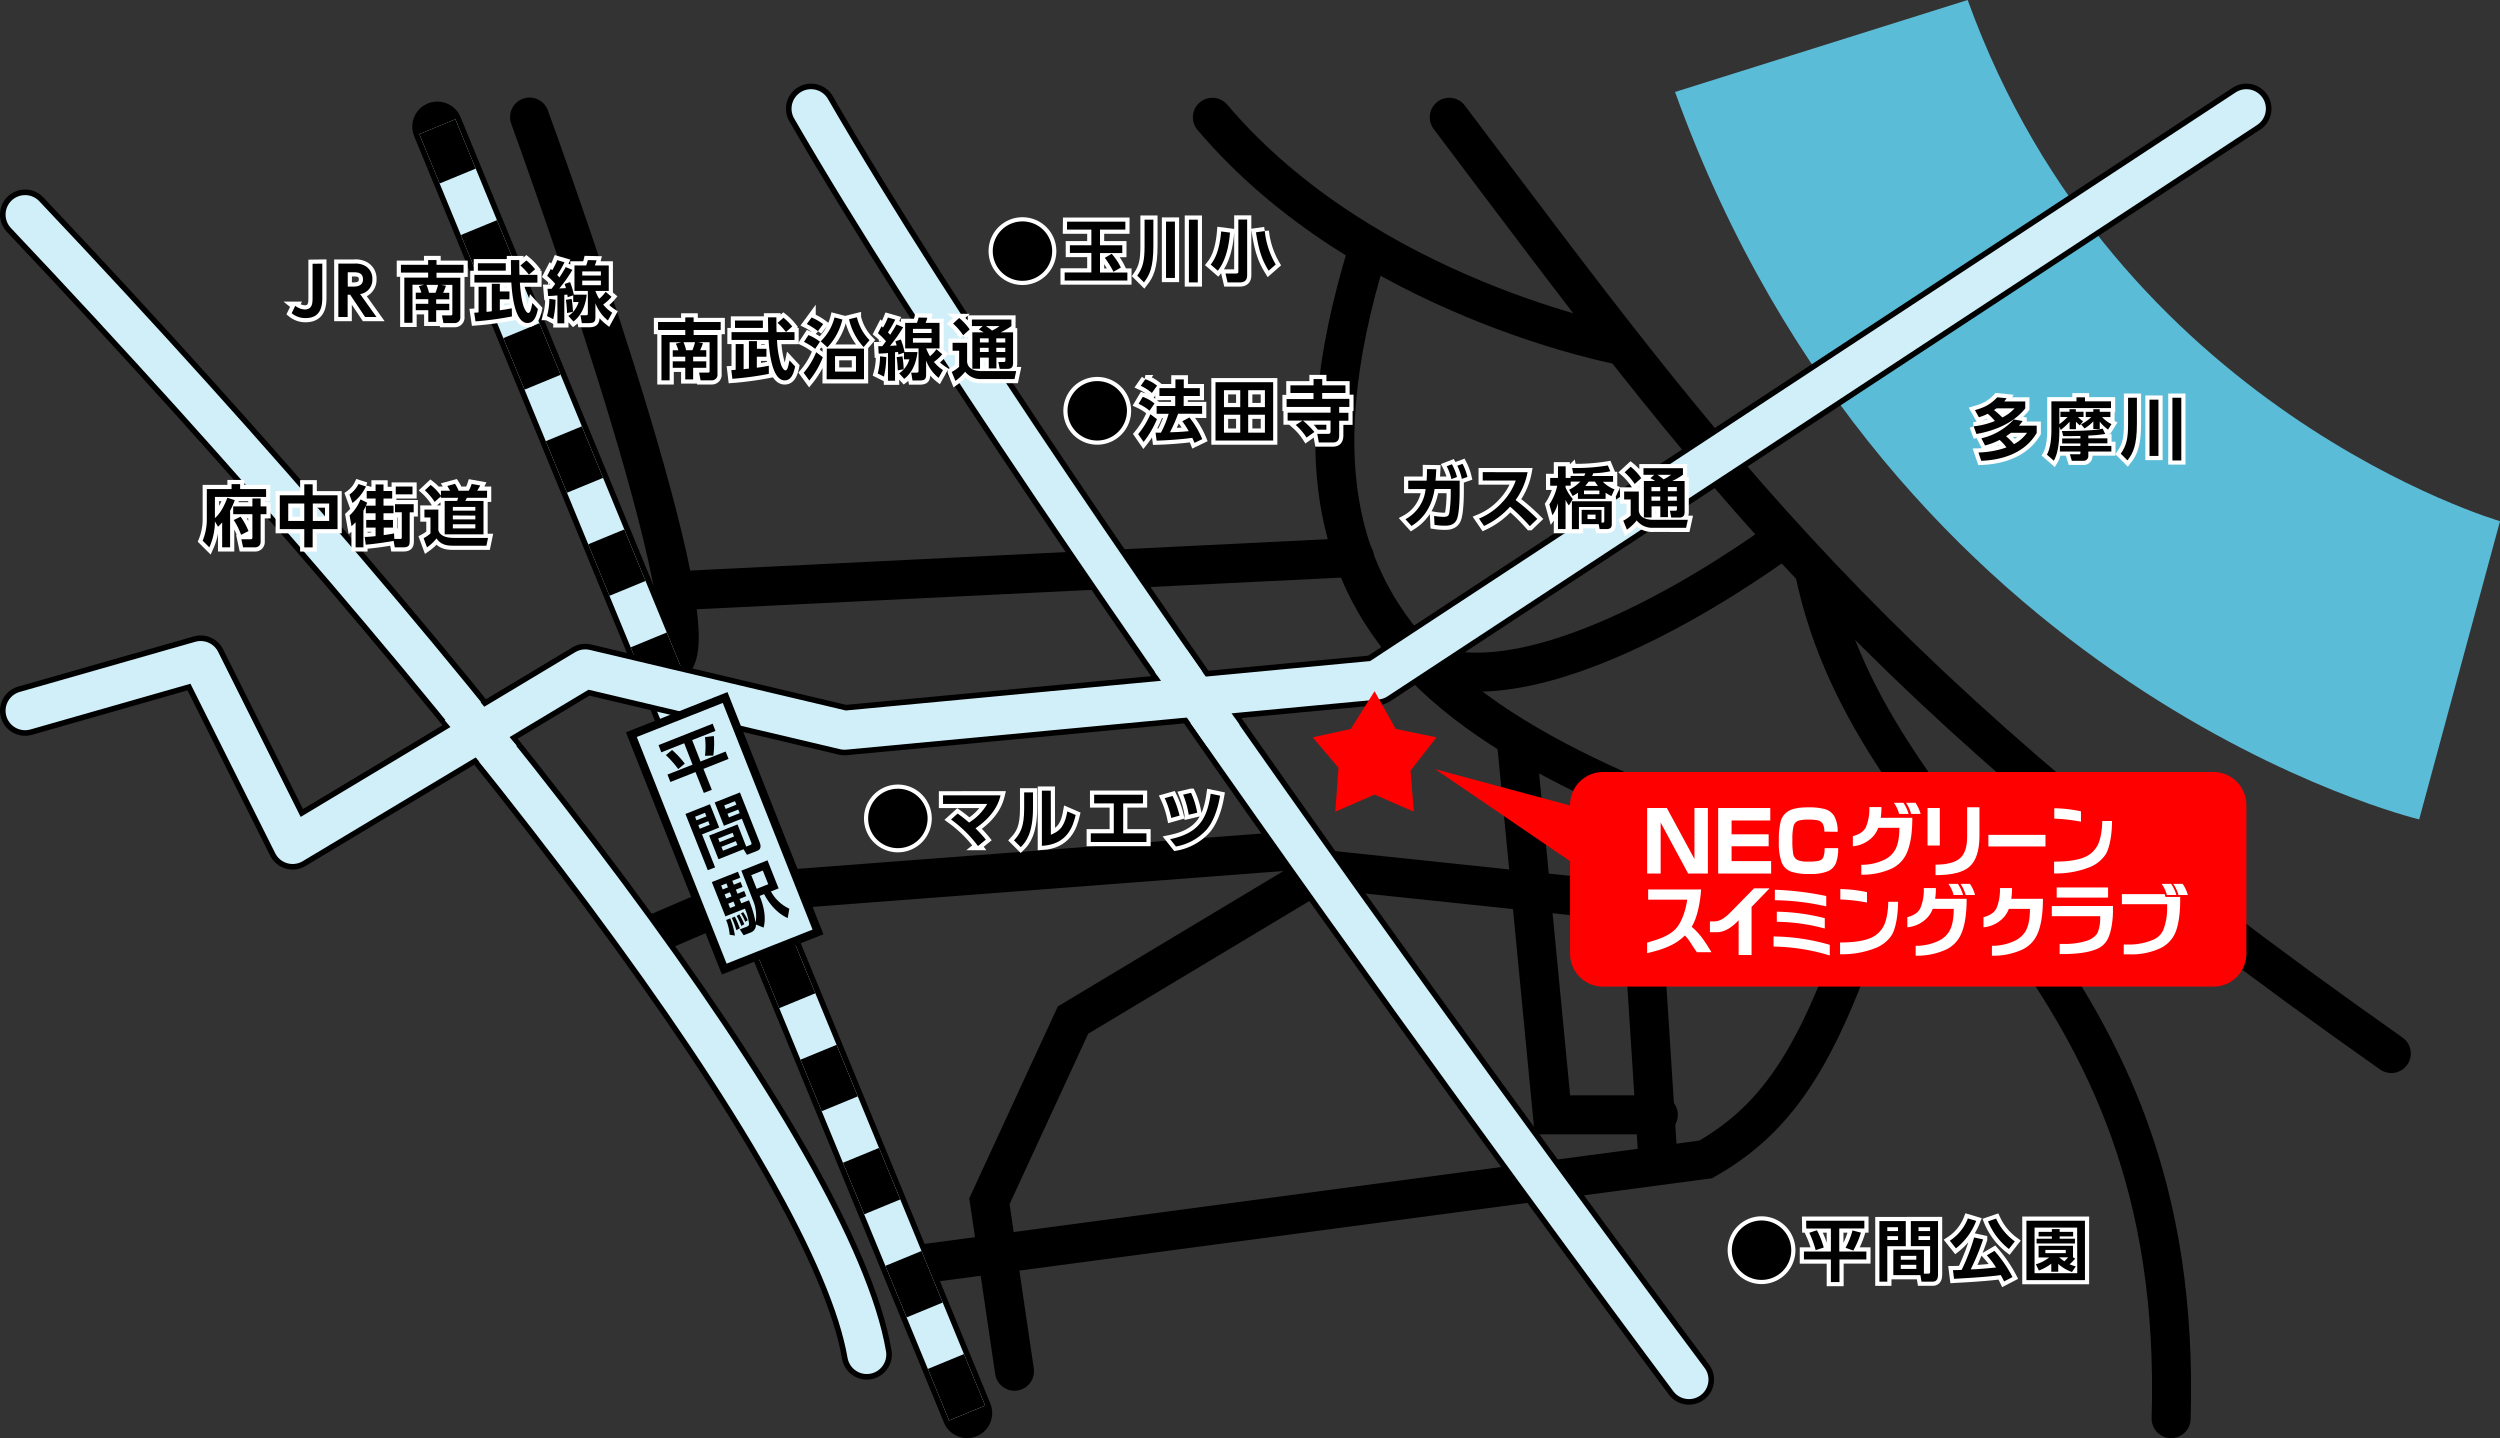<svg xmlns="http://www.w3.org/2000/svg" viewBox="0 0 897 516"><rect x="0" y="0" width="897" height="516" fill="#333333" stroke="none"/><defs><style>.cls-1,.cls-10,.cls-2,.cls-3,.cls-4,.cls-6,.cls-7,.cls-8{fill:none;}.cls-1,.cls-2,.cls-4,.cls-7,.cls-9{stroke:#000;}.cls-1,.cls-2,.cls-6,.cls-7,.cls-8{stroke-linecap:round;}.cls-1,.cls-2,.cls-3,.cls-4,.cls-6,.cls-9{stroke-miterlimit:10;}.cls-1,.cls-3,.cls-4,.cls-6,.cls-8{stroke-width:14px;}.cls-2,.cls-7{stroke-width:18px;}.cls-3,.cls-6,.cls-8{stroke:#d1eff8;}.cls-4{stroke-dasharray:20 20;}.cls-5{fill:#5bbcd8;}.cls-7,.cls-8{stroke-linejoin:round;}.cls-9{fill:#d1eff8;}.cls-10,.cls-9{stroke-width:3px;}.cls-10{stroke:#fff;}.cls-11{fill:red;}.cls-12,.cls-13{fill:#fff;}.cls-12{fill-rule:evenodd;}</style></defs><title>shop_map_tamagawa</title><g id="レイヤー_2" data-name="レイヤー 2"><g id="tamagawa"><path class="cls-1" d="M858,378C669,245,615,168,520,42.08"/><path class="cls-1" d="M582,124s-92-17-147-81.92"/><path class="cls-1" d="M723,335C557,278,440,253,491,89"/><path class="cls-1" d="M779,509c5-167-106-199-128-304"/><path class="cls-1" d="M242,237c13-17-52-195-52-195"/><line class="cls-1" x1="486" y1="200" x2="242" y2="212"/><path class="cls-1" d="M673,318c-18,54-31,81-61,98L327,454"/><path class="cls-1" d="M640,193s-86,65-131,44"/><polyline class="cls-1" points="595 400 557 400 544 265"/><polyline class="cls-1" points="595 418 589 324 475 312 385 366 355 431 364 492"/><polyline class="cls-1" points="467 305 270 320 235 335"/><line class="cls-2" x1="347" y1="507" x2="156.92" y2="45.45"/><line class="cls-3" x1="347" y1="507" x2="156.92" y2="45.45"/><line class="cls-4" x1="347" y1="507" x2="156.92" y2="45.45"/><path class="cls-5" d="M897,187,868,294S679,249,601,33L706,0C759,147,897,187,897,187Z"/><path class="cls-2" d="M311,486C299,416,174.08,251.55,9,77"/><path class="cls-6" d="M311,486C299,416,174.08,251.55,9,77"/><path class="cls-2" d="M606,495S380,193,291,39"/><path class="cls-6" d="M606,495S380,193,291,39"/><path class="cls-7" d="M806,39,494,244,303,262l-93-22L105,303,72,237,9,255"/><path class="cls-8" d="M806,39,494,244,303,262l-93-22L105,303,72,237,9,255"/><line class="cls-3" x1="180" y1="272" x2="165" y2="254"/><line class="cls-3" x1="439" y1="264" x2="420" y2="237"/><rect class="cls-9" x="241.91" y="253.77" width="36.18" height="90.47" transform="translate(-91.83 116.75) rotate(-21.61)"/><path d="M236.29,267.35l19.41-7.69,1,2.59-8.35,3.3,3,7.68,9-3.58,1.05,2.65-9,3.58,3,7.5-2.86,1.13-3-7.5-9,3.57-1.05-2.66,9-3.56-3-7.68-8.21,3.26Zm4.84,1.74A31.32,31.32,0,0,1,245.7,274l-2.36,1.94a35.11,35.11,0,0,0-4.42-5Zm15-5a33.35,33.35,0,0,1-.18,7l-3,.09a28.48,28.48,0,0,0,0-6.7Z"/><path d="M245.94,292.05l8.79-3.49,3.32,8.37-6.16,2.44,4.69,11.85-2.63,1Zm3.45,1,.5,1.27,3.57-1.41-.5-1.28Zm1.17,3,.51,1.3,3.57-1.42-.51-1.29Zm17.18,7.71,1.51-.6c.54-.21.43-.56.3-.87l-3.38-8.54-6.43,2.54-3.31-8.37,9.06-3.59,7.12,18c.32.8.66,2.32-.81,2.9L268,306.71l-1.21-2-9,3.58-3.36-8.48,10.2-4Zm-10.06-2.91.52,1.32,5.18-2.05-.53-1.32Zm1.17,3,.55,1.38,5.18-2.05-.55-1.38Zm1-14.86.5,1.27,3.86-1.53-.5-1.27Zm1.17,3,.52,1.29,3.86-1.53-.52-1.29Z"/><path d="M271.23,331.72a2.87,2.87,0,0,1-1.84,2.85l-2.57,1-1.37-2.09,2.5-1c.49-.2.74-.3.81-1a19.88,19.88,0,0,0-1.49-5.45l-7,2.76-4.87-12.3,9.37-3.71.84,2.12-2.86,1.13.56,1.41,2.41-1,.72,1.81-2.41.95.58,1.48,2.41-1,.73,1.85-2.41,1,.63,1.58,2.77-1.09a41.08,41.08,0,0,1,2.39,8,14.8,14.8,0,0,0-1.11-8.34L266,312.39l9.37-3.71,4,10.08-2.75,1.09a14.31,14.31,0,0,0,6.59,6.19l-.58,3.36c-3.19-1.4-6.22-4.35-8.46-8.58l-1.61.64.21.53c1.29,3.26,2.18,7.38,1.2,10.84Zm-12.48-14,.56,1.41,1.88-.75-.56-1.4ZM260,320.9l.58,1.48,1.88-.75-.59-1.47Zm2,8.63a26.82,26.82,0,0,1,1.68,6.15l-1.87-.29a18.13,18.13,0,0,0-1.27-5.3Zm-.69-5.3.63,1.58,1.88-.74-.63-1.58Zm2.36,4.64c.69,1.41,1.21,2.67,1.79,4.2l-1.25.68c-.41-1.42-1-3-1.12-3.2a10.16,10.16,0,0,0-.55-1.2Zm1.59-.81a26,26,0,0,1,1.79,3.55l-1.06.63a20.35,20.35,0,0,0-1.69-3.59Zm1.39-.78a16.83,16.83,0,0,1,1.64,2.89l-.89.56a15.54,15.54,0,0,0-1.56-3Zm2.9-13.28,1.95,4.91,4.15-1.65-1.95-4.91Z"/><path class="cls-10" d="M79.71,187.45A18.65,18.65,0,0,1,78.22,189l-1.11-1.92a22.55,22.55,0,0,1-2,9.31L72.72,194a20.38,20.38,0,0,0,1.49-8V175.47h8.88V173.7h3.07v1.77h9.32v2.84H77.11v7.6c1.25-1.12,2.84-3,4.47-7.32l2.66.87a26.66,26.66,0,0,1-1.68,3.77v13.15H79.71Zm13.8-8.59v2.83H95.6v2.81H93.51v9.89a1.91,1.91,0,0,1-1.92,2H87.22l-.63-2.91h3.34c.41,0,.63-.09.63-.69V184.5H83.67v-2.81h6.89v-2.83Zm-7.18,6.53a24.51,24.51,0,0,1,2.83,5.16l-2.66,1.34a24.73,24.73,0,0,0-2.64-5.3Z"/><path class="cls-10" d="M109.18,177.71v-3.94h3v3.94h8.93v12.14h-8.93v6.55h-3v-6.55h-8.79V177.71Zm0,2.95h-5.76v6.26h5.76Zm8.93,0h-5.88v6.26h5.88Z"/><path class="cls-10" d="M125.38,177.44a9.85,9.85,0,0,0,3.24-3.77l2.69.87a15.83,15.83,0,0,1-4.83,5.93Zm6.38,2.93a31.45,31.45,0,0,1-1.37,2.9v13.11h-2.8v-9a18.7,18.7,0,0,1-1.47,1.42l-.69-3.86a15.33,15.33,0,0,0,3.91-5.76ZM137.67,192c2.56-.36,3.21-.5,3.72-.62l.09,2h2c.63,0,.68-.17.68-.77v-8.8h-2.43V180.9h6.7v2.93H147V194c0,1.2-.05,2.38-2.16,2.38h-3.2l-.4-2.3c-1.59.28-5.88,1-10,1.36l-.39-2.78c1,0,2.23-.12,3.91-.29V189.3h-3.36v-2.74h3.36v-2.4h-3.5v-2.73h3.5v-2.55h-3.19v-2.71h3.19v-2.35h2.84v2.35h3.12v2.71h-3.12v2.55h3.6v2.73h-3.6v2.4H141v2.74h-3.33ZM148,174.58v2.79H142v-2.79Z"/><path class="cls-10" d="M152.28,182.84h5v7.39c.75,2.77,4.59,2.77,5.83,2.77h12l-.58,2.8H163c-2,0-4.68,0-6.36-2.64a16.61,16.61,0,0,1-3.43,3.24L152,193.11a12.44,12.44,0,0,0,2.45-1.7v-5.74h-2.16Zm5.93-4.75-2.26,2a20.74,20.74,0,0,0-3.5-4.16l2.06-1.94a17.72,17.72,0,0,1,3.7,3.89v-1.8h3.29c-.34-.58-.82-1.44-1-1.73l2.76-.75a14.43,14.43,0,0,1,1.3,2.48h3.62a13.73,13.73,0,0,0,1.06-2.45l3.07.55c-.31.63-.84,1.49-1.1,1.9h3.55v2.52H167.5a10.62,10.62,0,0,1-.55,1.13h6.53v12H159.55v-12H164a6.08,6.08,0,0,0,.36-1.13h-6.19Zm4.27,3.79v1.35h8.07v-1.35Zm0,3.07v1.42h8.07V185Zm0,3.15v1.49h8.07V188.1Z"/><path d="M79.71,187.45A18.65,18.65,0,0,1,78.22,189l-1.11-1.92a22.55,22.55,0,0,1-2,9.31L72.72,194a20.38,20.38,0,0,0,1.49-8V175.47h8.88V173.7h3.07v1.77h9.32v2.84H77.11v7.6c1.25-1.12,2.84-3,4.47-7.32l2.66.87a26.66,26.66,0,0,1-1.68,3.77v13.15H79.71Zm13.8-8.59v2.83H95.6v2.81H93.51v9.89a1.91,1.91,0,0,1-1.92,2H87.22l-.63-2.91h3.34c.41,0,.63-.09.63-.69V184.5H83.67v-2.81h6.89v-2.83Zm-7.18,6.53a24.51,24.51,0,0,1,2.83,5.16l-2.66,1.34a24.73,24.73,0,0,0-2.64-5.3Z"/><path d="M109.18,177.71v-3.94h3v3.94h8.93v12.14h-8.93v6.55h-3v-6.55h-8.79V177.71Zm0,2.95h-5.76v6.26h5.76Zm8.93,0h-5.88v6.26h5.88Z"/><path d="M125.38,177.44a9.85,9.85,0,0,0,3.24-3.77l2.69.87a15.83,15.83,0,0,1-4.83,5.93Zm6.38,2.93a31.45,31.45,0,0,1-1.37,2.9v13.11h-2.8v-9a18.7,18.7,0,0,1-1.47,1.42l-.69-3.86a15.33,15.33,0,0,0,3.91-5.76ZM137.67,192c2.56-.36,3.21-.5,3.72-.62l.09,2h2c.63,0,.68-.17.68-.77v-8.8h-2.43V180.9h6.7v2.93H147V194c0,1.2-.05,2.38-2.16,2.38h-3.2l-.4-2.3c-1.59.28-5.88,1-10,1.36l-.39-2.78c1,0,2.23-.12,3.91-.29V189.3h-3.36v-2.74h3.36v-2.4h-3.5v-2.73h3.5v-2.55h-3.19v-2.71h3.19v-2.35h2.84v2.35h3.12v2.71h-3.12v2.55h3.6v2.73h-3.6v2.4H141v2.74h-3.33ZM148,174.58v2.79H142v-2.79Z"/><path d="M152.28,182.84h5v7.39c.75,2.77,4.59,2.77,5.83,2.77h12l-.58,2.8H163c-2,0-4.68,0-6.36-2.64a16.61,16.61,0,0,1-3.43,3.24L152,193.11a12.44,12.44,0,0,0,2.45-1.7v-5.74h-2.16Zm5.93-4.75-2.26,2a20.74,20.74,0,0,0-3.5-4.16l2.06-1.94a17.72,17.72,0,0,1,3.7,3.89v-1.8h3.29c-.34-.58-.82-1.44-1-1.73l2.76-.75a14.43,14.43,0,0,1,1.3,2.48h3.62a13.73,13.73,0,0,0,1.06-2.45l3.07.55c-.31.63-.84,1.49-1.1,1.9h3.55v2.52H167.5a10.62,10.62,0,0,1-.55,1.13h6.53v12H159.55v-12H164a6.08,6.08,0,0,0,.36-1.13h-6.19Zm4.27,3.79v1.35h8.07v-1.35Zm0,3.07v1.42h8.07V185Zm0,3.15v1.49h8.07V188.1Z"/><path class="cls-10" d="M115.64,94.59v11.86c0,2.47,0,7.68-6,7.68a7.71,7.71,0,0,1-5-1.75l1.3-2.66a5.92,5.92,0,0,0,3.36,1.32c2.85,0,2.85-2.4,2.85-4.4v-12Z"/><path class="cls-10" d="M127,94.59a7.12,7.12,0,0,1,3.77.68,5.2,5.2,0,0,1,2.83,4.94,5.15,5.15,0,0,1-4.39,5.31l5.88,8.23H131l-5.36-8h-.91v8h-3.33V94.59Zm-2.23,3.1v5.14h1.9c.91,0,3.57,0,3.57-2.59s-2.28-2.55-3.55-2.55Z"/><path class="cls-10" d="M160,102.51a14.65,14.65,0,0,1-1,2.55h2.2v2.33h-4.7V109h4.7v2.31h-4.7v4.17h-2.83v-4.17h-4.49V109h4.49v-1.65h-4.49v-2.33h2a13.27,13.27,0,0,0-.89-2.35l1.92-.51H148v13.66h-2.93V99.61h8.55v-1.8h-9.77V95h9.77V93.3h3V95h9.7v2.86h-9.7v1.8h8.55v14a2,2,0,0,1-2,2.26h-4.06l-.53-2.76h3.12c.55,0,.6-.24.6-.53V102.2H158.1Zm-3.75,2.55a24.79,24.79,0,0,0,.94-2.86H153a14.77,14.77,0,0,1,.93,2.86Z"/><path class="cls-10" d="M170.15,112.21c1.2-.07,1.34-.09,1.56-.12v-9.21h2.85v9c.41,0,1.59-.17,1.9-.19v-9.87h2.88v2.77h3.45v2.8h-3.45v3.94c2.33-.31,3.45-.55,4.29-.72l.05,2.93a115.88,115.88,0,0,1-13.08,1.77ZM193,110.89c-.64,3.19-1.7,5-3.74,5-4.92,0-5.64-12-5.79-14.52H170.22V98.63h13.15c0-1.68-.07-3.65-.05-5.31h3c0,1.63,0,3.7.07,5.31h6.43v2.78h-6.29c.15,2.5.6,6.7,1.47,8.88.05.1.79,2,1.54,2s1-1.22,1.48-3.58ZM171.47,94.45h10v2.66h-10Zm17.4-1A20.44,20.44,0,0,1,192,96.61l-2.23,1.92a22.89,22.89,0,0,0-3.05-3.26Z"/><path class="cls-10" d="M199.33,107.53a32.94,32.94,0,0,1-.84,7l-2.23-1.15a22.25,22.25,0,0,0,.84-6.15Zm-2.88-3.91,1.46,0c.32-.43.89-1.17,1.3-1.77A22,22,0,0,0,196.33,99l1.3-2.52.52.48a24.32,24.32,0,0,0,1.78-3.62l2.62.77a38.33,38.33,0,0,1-2.62,4.56c.38.41.58.62.79.88,1.35-2.06,1.83-2.92,2.26-3.72l2.4,1a50.39,50.39,0,0,1-4.71,6.67l2.38-.12c-.14-.53-.24-.84-.46-1.49l1.95-.67a24.88,24.88,0,0,1,1.34,4.51h4.63c-.38,3.27-1.48,7.11-4.75,9.63l-1.82-2a9.12,9.12,0,0,0,3.67-5h-1.94v-2.4l-2,.67c0-.36-.07-.55-.14-.94-.14,0-.89.1-1.06.12v10.2H200V106c-1.77.16-2.44.19-3.33.21Zm8.66,3.65a31.84,31.84,0,0,1,.46,4.61l-2.11.43a41.86,41.86,0,0,0-.41-4.75Zm14.31-.77a15.52,15.52,0,0,1-3,2.76,13,13,0,0,0,3.24,2.93L218.12,115a14.51,14.51,0,0,1-4.49-6.22v4.73c0,1.85-.26,2.42-2.44,2.42h-2.43l-.48-2.81h1.83c.79,0,.81-.21.81-.88v-7.85h-4.8V95.24h4.2a15.93,15.93,0,0,0,.6-1.92l3.12.07a14.07,14.07,0,0,1-.62,1.85h5v9.15h-4.81a19.81,19.81,0,0,0,1.37,2.83,12.26,12.26,0,0,0,2.33-2.52Zm-10.51-9.12v1.49h6.69V97.38Zm0,3.31v1.63h6.69v-1.63Z"/><path d="M115.64,94.59v11.86c0,2.47,0,7.68-6,7.68a7.71,7.71,0,0,1-5-1.75l1.3-2.66a5.92,5.92,0,0,0,3.36,1.32c2.85,0,2.85-2.4,2.85-4.4v-12Z"/><path d="M127,94.59a7.12,7.12,0,0,1,3.77.68,5.2,5.2,0,0,1,2.83,4.94,5.15,5.15,0,0,1-4.39,5.31l5.88,8.23H131l-5.36-8h-.91v8h-3.33V94.59Zm-2.23,3.1v5.14h1.9c.91,0,3.57,0,3.57-2.59s-2.28-2.55-3.55-2.55Z"/><path d="M160,102.51a14.65,14.65,0,0,1-1,2.55h2.2v2.33h-4.7V109h4.7v2.31h-4.7v4.17h-2.83v-4.17h-4.49V109h4.49v-1.65h-4.49v-2.33h2a13.27,13.27,0,0,0-.89-2.35l1.92-.51H148v13.66h-2.93V99.61h8.55v-1.8h-9.77V95h9.77V93.3h3V95h9.7v2.86h-9.7v1.8h8.55v14a2,2,0,0,1-2,2.26h-4.06l-.53-2.76h3.12c.55,0,.6-.24.6-.53V102.2H158.1Zm-3.75,2.55a24.79,24.79,0,0,0,.94-2.86H153a14.77,14.77,0,0,1,.93,2.86Z"/><path d="M170.15,112.21c1.2-.07,1.34-.09,1.56-.12v-9.21h2.85v9c.41,0,1.59-.17,1.9-.19v-9.87h2.88v2.77h3.45v2.8h-3.45v3.94c2.33-.31,3.45-.55,4.29-.72l.05,2.93a115.88,115.88,0,0,1-13.08,1.77ZM193,110.89c-.64,3.19-1.7,5-3.74,5-4.92,0-5.64-12-5.79-14.52H170.22V98.63h13.15c0-1.68-.07-3.65-.05-5.31h3c0,1.63,0,3.7.07,5.31h6.43v2.78h-6.29c.15,2.5.6,6.7,1.47,8.88.05.1.79,2,1.54,2s1-1.22,1.48-3.58ZM171.47,94.45h10v2.66h-10Zm17.4-1A20.44,20.44,0,0,1,192,96.61l-2.23,1.92a22.89,22.89,0,0,0-3.05-3.26Z"/><path d="M199.33,107.53a32.94,32.94,0,0,1-.84,7l-2.23-1.15a22.25,22.25,0,0,0,.84-6.15Zm-2.88-3.91,1.46,0c.32-.43.89-1.17,1.3-1.77A22,22,0,0,0,196.33,99l1.3-2.52.52.48a24.32,24.32,0,0,0,1.78-3.62l2.62.77a38.33,38.33,0,0,1-2.62,4.56c.38.41.58.62.79.88,1.35-2.06,1.83-2.92,2.26-3.72l2.4,1a50.39,50.39,0,0,1-4.71,6.67l2.38-.12c-.14-.53-.24-.84-.46-1.49l1.95-.67a24.88,24.88,0,0,1,1.34,4.51h4.63c-.38,3.27-1.48,7.11-4.75,9.63l-1.82-2a9.12,9.12,0,0,0,3.67-5h-1.94v-2.4l-2,.67c0-.36-.07-.55-.14-.94-.14,0-.89.1-1.06.12v10.2H200V106c-1.77.16-2.44.19-3.33.21Zm8.66,3.65a31.84,31.84,0,0,1,.46,4.61l-2.11.43a41.86,41.86,0,0,0-.41-4.75Zm14.31-.77a15.52,15.52,0,0,1-3,2.76,13,13,0,0,0,3.24,2.93L218.12,115a14.51,14.51,0,0,1-4.49-6.22v4.73c0,1.85-.26,2.42-2.44,2.42h-2.43l-.48-2.81h1.83c.79,0,.81-.21.81-.88v-7.85h-4.8V95.24h4.2a15.93,15.93,0,0,0,.6-1.92l3.12.07a14.07,14.07,0,0,1-.62,1.85h5v9.15h-4.81a19.81,19.81,0,0,0,1.37,2.83,12.26,12.26,0,0,0,2.33-2.52Zm-10.51-9.12v1.49h6.69V97.38Zm0,3.31v1.63h6.69v-1.63Z"/><path class="cls-10" d="M332.82,293.63A10.66,10.66,0,1,1,322.16,283,10.66,10.66,0,0,1,332.82,293.63Z"/><path class="cls-10" d="M343.59,291.9a49,49,0,0,1,4.11,3.24,19.45,19.45,0,0,0,6.53-6.7H338.36v-3.07H359c-.57,2.33-2,7-9,11.83a47.81,47.81,0,0,1,3.72,4.06l-2.81,2.3a45.16,45.16,0,0,0-9.67-9.52Z"/><path class="cls-10" d="M370.64,289.88c0,8.93-2.45,12.17-4.39,14.07l-2.43-2.43c2.24-2.4,3.65-4.82,3.65-11.37v-5.84h3.17Zm6.41,9.63c2.4-1.06,4.82-2.11,5.9-8.38l3,1.3c-1,4.32-3.15,10.58-12.12,11.06v-19.8h3.19Z"/><path class="cls-10" d="M403,299h8.35v3.12H391.38V299h8.25V288.27h-7.05v-3.12H410.1v3.12H403Z"/><path class="cls-10" d="M420.25,293.48a33.58,33.58,0,0,0-2.35-7.1l2.81-.79a34.27,34.27,0,0,1,2.52,7.05Zm-.41,7.61c10.2-2.09,13.3-7.25,14.55-16.3l3.38.7c-.34,1.94-1.42,8.07-4.78,12.1a19.32,19.32,0,0,1-11.06,6.14Zm6.67-8.76a32.2,32.2,0,0,0-2-7.2l2.83-.67a27.91,27.91,0,0,1,2.21,7.15Z"/><path d="M332.82,293.63A10.66,10.66,0,1,1,322.16,283,10.66,10.66,0,0,1,332.82,293.63Z"/><path d="M343.59,291.9a49,49,0,0,1,4.11,3.24,19.45,19.45,0,0,0,6.53-6.7H338.36v-3.07H359c-.57,2.33-2,7-9,11.83a47.81,47.81,0,0,1,3.72,4.06l-2.81,2.3a45.16,45.16,0,0,0-9.67-9.52Z"/><path d="M370.64,289.88c0,8.93-2.45,12.17-4.39,14.07l-2.43-2.43c2.24-2.4,3.65-4.82,3.65-11.37v-5.84h3.17Zm6.41,9.63c2.4-1.06,4.82-2.11,5.9-8.38l3,1.3c-1,4.32-3.15,10.58-12.12,11.06v-19.8h3.19Z"/><path d="M403,299h8.35v3.12H391.38V299h8.25V288.27h-7.05v-3.12H410.1v3.12H403Z"/><path d="M420.25,293.48a33.58,33.58,0,0,0-2.35-7.1l2.81-.79a34.27,34.27,0,0,1,2.52,7.05Zm-.41,7.61c10.2-2.09,13.3-7.25,14.55-16.3l3.38.7c-.34,1.94-1.42,8.07-4.78,12.1a19.32,19.32,0,0,1-11.06,6.14Zm6.67-8.76a32.2,32.2,0,0,0-2-7.2l2.83-.67a27.91,27.91,0,0,1,2.21,7.15Z"/><path class="cls-10" d="M642.7,448.57A10.66,10.66,0,1,1,632,437.91,10.66,10.66,0,0,1,642.7,448.57Z"/><path class="cls-10" d="M648.05,438h20.88v2.78h-9v8.26h9.72v2.85H660V460h-3.08V451.9h-9.67v-2.85h9.67v-8.26h-8.83Zm3.87,3.41a30.79,30.79,0,0,1,2.44,6.21l-2.9.94a35.94,35.94,0,0,0-2.28-6.24Zm15.79.86a33.08,33.08,0,0,1-2.74,6.43l-2.78-1a28,28,0,0,0,2.49-6.21Z"/><path class="cls-10" d="M674.33,438.13h9.46v9h-6.63v12.74h-2.83Zm2.83,2.2v1.37H681v-1.37Zm0,3.2v1.39H681v-1.39ZM690.29,457h1.63c.58,0,.6-.36.6-.7v-9.19h-6.91v-9h9.75v19.34c0,.87-.24,2.4-1.83,2.4h-4.1l-.39-2.33h-9.72v-9.12h11ZM682,450.61V452h5.57v-1.41Zm0,3.19v1.49h5.57V453.8Zm6.36-13.47v1.37h4.15v-1.37Zm0,3.2v1.39h4.15v-1.39Z"/><path class="cls-10" d="M709.06,438.05a23,23,0,0,1-7.27,9.87l-2.19-2.76a16.64,16.64,0,0,0,6.48-8Zm10,21.73c-.33-.7-.62-1.28-1.18-2.28-5.59.79-15.26,1.24-16.77,1.34l-.39-3.1c.36,0,2.64-.07,3.12-.09A72.7,72.7,0,0,0,708.32,444l3.21.7a82.69,82.69,0,0,1-4.44,10.75c.75,0,2.28-.07,3.1-.14,1.73-.12,4.75-.41,6-.53a31,31,0,0,0-3.32-4.37l2.74-1.61a47.37,47.37,0,0,1,6.48,9.41Zm1.73-11.64a24.26,24.26,0,0,1-7.49-9.92l2.9-1a20.48,20.48,0,0,0,6.72,8.19Z"/><path class="cls-10" d="M748.08,459.3h-21V438h21Zm-2.8-18.84H730v16.36h15.32Zm-.72,11.16a16.79,16.79,0,0,1-2,2,17.52,17.52,0,0,0,2.21.77l-1.35,2a14,14,0,0,1-4.92-2.91v2.81H736v-2.88a16.33,16.33,0,0,1-4.44,2.45l-1.08-2.23a14.15,14.15,0,0,0,4.76-2.45h-3.8V447h12.36v4.11Zm-.72-8H739v.84h5.49v1.7H730.73v-1.7h5.47v-.84h-4.75V442h4.75v-1H739v1h4.85Zm-2.64,4.85h-7.32v1.15h7.32Zm-2.36,2.66a16.45,16.45,0,0,0,1.85,1.42c.6-.56.84-.82,1.39-1.42Z"/><path d="M642.7,448.57A10.66,10.66,0,1,1,632,437.91,10.66,10.66,0,0,1,642.7,448.57Z"/><path d="M648.05,438h20.88v2.78h-9v8.26h9.72v2.85H660V460h-3.08V451.9h-9.67v-2.85h9.67v-8.26h-8.83Zm3.87,3.41a30.79,30.79,0,0,1,2.44,6.21l-2.9.94a35.94,35.94,0,0,0-2.28-6.24Zm15.79.86a33.08,33.08,0,0,1-2.74,6.43l-2.78-1a28,28,0,0,0,2.49-6.21Z"/><path d="M674.33,438.13h9.46v9h-6.63v12.74h-2.83Zm2.83,2.2v1.37H681v-1.37Zm0,3.2v1.39H681v-1.39ZM690.29,457h1.63c.58,0,.6-.36.6-.7v-9.19h-6.91v-9h9.75v19.34c0,.87-.24,2.4-1.83,2.4h-4.1l-.39-2.33h-9.72v-9.12h11ZM682,450.61V452h5.57v-1.41Zm0,3.19v1.49h5.57V453.8Zm6.36-13.47v1.37h4.15v-1.37Zm0,3.2v1.39h4.15v-1.39Z"/><path d="M709.06,438.05a23,23,0,0,1-7.27,9.87l-2.19-2.76a16.64,16.64,0,0,0,6.48-8Zm10,21.73c-.33-.7-.62-1.28-1.18-2.28-5.59.79-15.26,1.24-16.77,1.34l-.39-3.1c.36,0,2.64-.07,3.12-.09A72.7,72.7,0,0,0,708.32,444l3.21.7a82.69,82.69,0,0,1-4.44,10.75c.75,0,2.28-.07,3.1-.14,1.73-.12,4.75-.41,6-.53a31,31,0,0,0-3.32-4.37l2.74-1.61a47.37,47.37,0,0,1,6.48,9.41Zm1.73-11.64a24.26,24.26,0,0,1-7.49-9.92l2.9-1a20.48,20.48,0,0,0,6.72,8.19Z"/><path d="M748.08,459.3h-21V438h21Zm-2.8-18.84H730v16.36h15.32Zm-.72,11.16a16.79,16.79,0,0,1-2,2,17.52,17.52,0,0,0,2.21.77l-1.35,2a14,14,0,0,1-4.92-2.91v2.81H736v-2.88a16.33,16.33,0,0,1-4.44,2.45l-1.08-2.23a14.15,14.15,0,0,0,4.76-2.45h-3.8V447h12.36v4.11Zm-.72-8H739v.84h5.49v1.7H730.73v-1.7h5.47v-.84h-4.75V442h4.75v-1H739v1h4.85Zm-2.64,4.85h-7.32v1.15h7.32Zm-2.36,2.66a16.45,16.45,0,0,0,1.85,1.42c.6-.56.84-.82,1.39-1.42Z"/><path class="cls-10" d="M404.35,147.39a10.66,10.66,0,1,1-10.66-10.65A10.67,10.67,0,0,1,404.35,147.39Z"/><path class="cls-10" d="M415.12,150.39a35,35,0,0,1-4.8,8.19l-1.94-2.81a29.34,29.34,0,0,0,4.37-7.15Zm-5.11-8a13,13,0,0,1,4.22,2.4l-1.77,2.57a17.27,17.27,0,0,0-3.94-2.47Zm.94-6.34a14.29,14.29,0,0,1,4.2,2.33L413.3,141a17,17,0,0,0-4-2.57Zm11.76,12.39a56.7,56.7,0,0,1-2.93,6.67c2.11-.07,3.89-.12,6.74-.41a34.3,34.3,0,0,0-2.3-3.55l2.54-1.37a31.47,31.47,0,0,1,4.61,7.78l-2.78,1.34c-.17-.43-.29-.69-.79-1.8-3.39.48-8.76.89-12.8,1l-.38-2.86c.19,0,1.63,0,1.92,0a32.73,32.73,0,0,0,2.76-6.77H415v-2.79h6.67v-3.6H416v-2.81h5.74v-3.14h3v3.14h5.76v2.81H424.7v3.6h6.62v2.79Z"/><path class="cls-10" d="M456.81,137.14v20.93H436.12V137.14ZM445,140h-5.84v6.07H445Zm0,8.8h-5.84v6.44H445Zm8.85-8.8h-6v6.07h6Zm0,8.8h-6v6.44h6Z"/><path class="cls-10" d="M467.37,150.9H462v-2.84H477.4V146H461.63v-2.81h9.65V141H463v-2.74h8.3V136h3.12v2.25h8.33V141H474.4v2.11h9.75V146H480.5v2.11h3.31v2.84H480.5v5c0,1,0,2.81-2.23,2.81H473.2l-.57-3.1h4.05c.65,0,.72-.53.72-.84V150.9h-9.91A31.51,31.51,0,0,1,471.6,155l-2.81,2a21.87,21.87,0,0,0-3.87-4.52Z"/><path d="M404.35,147.39a10.66,10.66,0,1,1-10.66-10.65A10.67,10.67,0,0,1,404.35,147.39Z"/><path d="M415.12,150.39a35,35,0,0,1-4.8,8.19l-1.94-2.81a29.34,29.34,0,0,0,4.37-7.15Zm-5.11-8a13,13,0,0,1,4.22,2.4l-1.77,2.57a17.27,17.27,0,0,0-3.94-2.47Zm.94-6.34a14.29,14.29,0,0,1,4.2,2.33L413.3,141a17,17,0,0,0-4-2.57Zm11.76,12.39a56.7,56.7,0,0,1-2.93,6.67c2.11-.07,3.89-.12,6.74-.41a34.3,34.3,0,0,0-2.3-3.55l2.54-1.37a31.47,31.47,0,0,1,4.61,7.78l-2.78,1.34c-.17-.43-.29-.69-.79-1.8-3.39.48-8.76.89-12.8,1l-.38-2.86c.19,0,1.63,0,1.92,0a32.73,32.73,0,0,0,2.76-6.77H415v-2.79h6.67v-3.6H416v-2.81h5.74v-3.14h3v3.14h5.76v2.81H424.7v3.6h6.62v2.79Z"/><path d="M456.81,137.14v20.93H436.12V137.14ZM445,140h-5.84v6.07H445Zm0,8.8h-5.84v6.44H445Zm8.85-8.8h-6v6.07h6Zm0,8.8h-6v6.44h6Z"/><path d="M467.37,150.9H462v-2.84H477.4V146H461.63v-2.81h9.65V141H463v-2.74h8.3V136h3.12v2.25h8.33V141H474.4v2.11h9.75V146H480.5v2.11h3.31v2.84H480.5v5c0,1,0,2.81-2.23,2.81H473.2l-.57-3.1h4.05c.65,0,.72-.53.72-.84V150.9h-9.91A31.51,31.51,0,0,1,471.6,155l-2.81,2a21.87,21.87,0,0,0-3.87-4.52Z"/><path class="cls-10" d="M377.52,90.1a10.66,10.66,0,1,1-10.65-10.66A10.65,10.65,0,0,1,377.52,90.1Z"/><path class="cls-10" d="M382.87,79.54h20.91v2.85h-9.1V88h8v2.79h-8v7h9.82v2.86H382V97.75h9.58v-7h-7.7V88h7.7V82.39h-8.74Zm16,11.52A21.57,21.57,0,0,1,402.17,96l-2.66,1.51a33.73,33.73,0,0,0-3.1-5Z"/><path class="cls-10" d="M410.67,78.82h3.16v9.41c0,7.75-1.41,10.56-3.38,13.08l-2.4-2.4c2.11-3,2.62-5.62,2.62-10.61Zm7.7.69h3.19V99.72h-3.19Zm8.21-.69h3.19v22.51h-3.19Z"/><path class="cls-10" d="M441.31,83.45c-.28,4.22-1.39,10-4.36,13.68l-2.55-2.21c1.23-1.56,3.12-4.51,3.75-11.88Zm6.17-4.68V98.71c0,1.13-.31,2.62-2.64,2.62h-4.39l-.74-3.19h3.77c.76,0,.84-.34.84-.72V78.77Zm7.71,18.36c-2.26-3.7-3.43-6.74-4.56-13.78l3.17-.45a29.82,29.82,0,0,0,3.93,12Z"/><path d="M377.52,90.1a10.66,10.66,0,1,1-10.65-10.66A10.65,10.65,0,0,1,377.52,90.1Z"/><path d="M382.87,79.54h20.91v2.85h-9.1V88h8v2.79h-8v7h9.82v2.86H382V97.75h9.58v-7h-7.7V88h7.7V82.39h-8.74Zm16,11.52A21.57,21.57,0,0,1,402.17,96l-2.66,1.51a33.73,33.73,0,0,0-3.1-5Z"/><path d="M410.67,78.82h3.16v9.41c0,7.75-1.41,10.56-3.38,13.08l-2.4-2.4c2.11-3,2.62-5.62,2.62-10.61Zm7.7.69h3.19V99.72h-3.19Zm8.21-.69h3.19v22.51h-3.19Z"/><path d="M441.31,83.45c-.28,4.22-1.39,10-4.36,13.68l-2.55-2.21c1.23-1.56,3.12-4.51,3.75-11.88Zm6.17-4.68V98.71c0,1.13-.31,2.62-2.64,2.62h-4.39l-.74-3.19h3.77c.76,0,.84-.34.84-.72V78.77Zm7.71,18.36c-2.26-3.7-3.43-6.74-4.56-13.78l3.17-.45a29.82,29.82,0,0,0,3.93,12Z"/><path class="cls-10" d="M708.61,147.16c3.48-1,5.6-2.06,8-4.61l3.35.34a8.75,8.75,0,0,1-.86,1.15h7.56v2.48c-4.1,5.23-10.94,8.06-17.52,9.19l-1-2.74a27.46,27.46,0,0,0,7.63-1.92,20,20,0,0,0-2.57-2.59,18.08,18.08,0,0,1-3.17,1.25Zm1.25,15.2a32.92,32.92,0,0,0,10.06-1.83,18.64,18.64,0,0,0-2.45-2.69,25.42,25.42,0,0,1-5.23,2l-1.32-2.57a22.9,22.9,0,0,0,11.64-6.76l3.14.55a13.91,13.91,0,0,1-1.32,1.68h6.39v2.61c-4.54,7.66-13.06,9.7-19.9,10Zm6.48-15.84c-.29.21-.36.26-.89.6a37.09,37.09,0,0,1,3,2.66,14.2,14.2,0,0,0,4.37-3.26Zm5.21,8.76c-.46.33-1.08.81-1.78,1.24a25.56,25.56,0,0,1,2.86,2.84,13.92,13.92,0,0,0,4.68-4.08Z"/><path class="cls-10" d="M738.9,153.07v1.32c0,2.59-.19,7.89-2,10.9l-2.47-2.17c1.49-2.66,1.61-6.88,1.61-8.83V144h9v-1.44h3.05V144h9.34v2.42H738.9v5.76a20.17,20.17,0,0,0,2.93-2.56h-2.54v-1.88h3.24v-.93h2.28v.93h2.76v1.88h-2a15.09,15.09,0,0,0,1.82,1.53l-1.15,1.47a14.44,14.44,0,0,1-1.39-1.32V154h-2.28v-2.69a21.82,21.82,0,0,1-3.17,2.93Zm16.44,2.64a49,49,0,0,1-6.05.57v1h6.84v1.8h-6.84V160h8.26v2h-8.26v1.58a1.68,1.68,0,0,1-1.84,1.75h-4.08l-.7-2.33h3.38c.39,0,.41-.24.41-.45V162h-7.37v-2h7.37v-.89h-6.55v-1.8h6.55v-.89c-.62,0-3.55.1-6.19.05l-.46-1.83c10.44,0,13-.5,14.64-.84Zm-8.64-3.46a15.3,15.3,0,0,0,3.67-2.61h-2v-1.88h2.71v-.93h2.3v.93h3.84v1.88h-3a11.66,11.66,0,0,0,3.38,2.54l-1.22,1.94a13.44,13.44,0,0,1-3-2.85v2.66h-2.3v-2.78a12.83,12.83,0,0,1-3.15,2.57Z"/><path class="cls-10" d="M763.55,142.7h3.17v9.41c0,7.75-1.42,10.56-3.39,13.08l-2.4-2.4c2.11-3,2.62-5.62,2.62-10.61Zm7.7.69h3.2V163.6h-3.2Zm8.21-.69h3.19v22.51h-3.19Z"/><path d="M708.61,147.16c3.48-1,5.6-2.06,8-4.61l3.35.34a8.75,8.75,0,0,1-.86,1.15h7.56v2.48c-4.1,5.23-10.94,8.06-17.52,9.19l-1-2.74a27.46,27.46,0,0,0,7.63-1.92,20,20,0,0,0-2.57-2.59,18.08,18.08,0,0,1-3.17,1.25Zm1.25,15.2a32.92,32.92,0,0,0,10.06-1.83,18.64,18.64,0,0,0-2.45-2.69,25.42,25.42,0,0,1-5.23,2l-1.32-2.57a22.9,22.9,0,0,0,11.64-6.76l3.14.55a13.91,13.91,0,0,1-1.32,1.68h6.39v2.61c-4.54,7.66-13.06,9.7-19.9,10Zm6.48-15.84c-.29.21-.36.26-.89.6a37.09,37.09,0,0,1,3,2.66,14.2,14.2,0,0,0,4.37-3.26Zm5.21,8.76c-.46.33-1.08.81-1.78,1.24a25.56,25.56,0,0,1,2.86,2.84,13.92,13.92,0,0,0,4.68-4.08Z"/><path d="M738.9,153.07v1.32c0,2.59-.19,7.89-2,10.9l-2.47-2.17c1.49-2.66,1.61-6.88,1.61-8.83V144h9v-1.44h3.05V144h9.34v2.42H738.9v5.76a20.17,20.17,0,0,0,2.93-2.56h-2.54v-1.88h3.24v-.93h2.28v.93h2.76v1.88h-2a15.09,15.09,0,0,0,1.82,1.53l-1.15,1.47a14.44,14.44,0,0,1-1.39-1.32V154h-2.28v-2.69a21.82,21.82,0,0,1-3.17,2.93Zm16.44,2.64a49,49,0,0,1-6.05.57v1h6.84v1.8h-6.84V160h8.26v2h-8.26v1.58a1.68,1.68,0,0,1-1.84,1.75h-4.08l-.7-2.33h3.38c.39,0,.41-.24.41-.45V162h-7.37v-2h7.37v-.89h-6.55v-1.8h6.55v-.89c-.62,0-3.55.1-6.19.05l-.46-1.83c10.44,0,13-.5,14.64-.84Zm-8.64-3.46a15.3,15.3,0,0,0,3.67-2.61h-2v-1.88h2.71v-.93h2.3v.93h3.84v1.88h-3a11.66,11.66,0,0,0,3.38,2.54l-1.22,1.94a13.44,13.44,0,0,1-3-2.85v2.66h-2.3v-2.78a12.83,12.83,0,0,1-3.15,2.57Z"/><path d="M763.55,142.7h3.17v9.41c0,7.75-1.42,10.56-3.39,13.08l-2.4-2.4c2.11-3,2.62-5.62,2.62-10.61Zm7.7.69h3.2V163.6h-3.2Zm8.21-.69h3.19v22.51h-3.19Z"/><path class="cls-10" d="M504.28,186.3a13.9,13.9,0,0,0,7.23-10.83h-6.24v-3h6.6c.09-1.49.14-2.4.12-4.16l3.34.05c-.08,1.68-.12,2.48-.27,4.11h8.67v3.89c0,2.56-.15,7.84-1,9.93-.93,2.33-3.31,2.33-4.39,2.33a23.61,23.61,0,0,1-3.63-.29l-.16-3.21a22.2,22.2,0,0,0,3.36.33c1.58,0,1.87-.48,2.09-1.37a45.48,45.48,0,0,0,.52-7v-1.63h-5.78c-1.22,8-5.47,11.5-8.28,13.27Zm16.66-19.73a19.69,19.69,0,0,1,1.83,4.58l-2,.75a18.64,18.64,0,0,0-1.68-4.61Zm3.82-.15a20.34,20.34,0,0,1,1.75,4.71l-2,.69a18.53,18.53,0,0,0-1.63-4.7Z"/><path class="cls-10" d="M548.09,169.42a24.58,24.58,0,0,1-4.3,10,72.86,72.86,0,0,1,7.8,6.77l-2.69,2.59a74.12,74.12,0,0,0-7.08-7,29.09,29.09,0,0,1-9.34,6.94l-1.82-2.66a22.94,22.94,0,0,0,8.5-6,22,22,0,0,0,4.7-7.65H532v-3Z"/><path class="cls-10" d="M563,175.71a14.13,14.13,0,0,0,4-2.9h-3.44v1.44h-1.84v.67a15.37,15.37,0,0,0,2.61,4.13l-1.41,2.3a9.46,9.46,0,0,1-1.2-2v10.49H559v-9.29a13.58,13.58,0,0,1-2,4.34L555.91,181a19.54,19.54,0,0,0,2.83-6.72H556.2v-2.79H559v-4.17h2.76v4.17h1.77v-.72h4.88l.43-.93c-.63,0-3.68.07-4.37.07l-.39-2a69.41,69.41,0,0,0,12.82-.91l.87,2.09a31.26,31.26,0,0,1-6.08.7c-.12.28-.24.57-.45,1h7.53v2.07h-3.67a12.07,12.07,0,0,0,4.18,2.73L578.18,178a20.18,20.18,0,0,1-2.09-1.2V179h-9.93v-2.21a17.93,17.93,0,0,1-1.9,1.17Zm11.62,11.81c.94,0,1,0,1-.91V181.9h-9.1v7.95H564v-10h14.3v8.31c0,1.22-.69,1.68-1.94,1.68h-2.42l-.32-1.78H567.5v-5.13h7.13ZM568.34,176v1.32h5.52V176Zm5-1.65a13.38,13.38,0,0,1-1.08-1.56H570a15,15,0,0,1-1.2,1.56Zm-3.74,10.29v1.59h2.88v-1.59Z"/><path class="cls-10" d="M582.74,176.36H588v6.91c.14.87.57,3.24,5.28,3.24h12.31l-.62,2.86H593.11a7,7,0,0,1-5.86-2.64,17.55,17.55,0,0,1-3.5,3.31l-1.32-3.22a12,12,0,0,0,2.66-1.84v-5.76h-2.35Zm2.35-8.9a19.5,19.5,0,0,1,3.79,4.1l-2.35,2.09a21.36,21.36,0,0,0-3.62-4.18Zm8.45,2.9h-3.86V168h14.16v2.35a24.66,24.66,0,0,1-3.82,2.23h4.42V183.7c0,1.16-.46,2-1.92,2h-2.88l-.48-2.45h1.94c.48,0,.58-.21.58-.65v-.93h-3.22v3.89h-2.73v-3.89h-3.15v4h-2.76V172.59h4.06a18,18,0,0,0-1.73-1Zm-1,4.39v1.49h3.15v-1.49Zm0,3.41v1.51h3.15v-1.51Zm2.16-7.8c.7.48,1.75,1.25,2.21,1.61a12.89,12.89,0,0,0,2.66-1.61Zm3.72,4.39v1.49h3.22v-1.49Zm0,3.41v1.51h3.22v-1.51Z"/><path d="M504.28,186.3a13.9,13.9,0,0,0,7.23-10.83h-6.24v-3h6.6c.09-1.49.14-2.4.12-4.16l3.34.05c-.08,1.68-.12,2.48-.27,4.11h8.67v3.89c0,2.56-.15,7.84-1,9.93-.93,2.33-3.31,2.33-4.39,2.33a23.61,23.61,0,0,1-3.63-.29l-.16-3.21a22.2,22.2,0,0,0,3.36.33c1.58,0,1.87-.48,2.09-1.37a45.48,45.48,0,0,0,.52-7v-1.63h-5.78c-1.22,8-5.47,11.5-8.28,13.27Zm16.66-19.73a19.69,19.69,0,0,1,1.83,4.58l-2,.75a18.64,18.64,0,0,0-1.68-4.61Zm3.82-.15a20.34,20.34,0,0,1,1.75,4.71l-2,.69a18.53,18.53,0,0,0-1.63-4.7Z"/><path d="M548.09,169.42a24.58,24.58,0,0,1-4.3,10,72.86,72.86,0,0,1,7.8,6.77l-2.69,2.59a74.12,74.12,0,0,0-7.08-7,29.09,29.09,0,0,1-9.34,6.94l-1.82-2.66a22.94,22.94,0,0,0,8.5-6,22,22,0,0,0,4.7-7.65H532v-3Z"/><path d="M563,175.71a14.13,14.13,0,0,0,4-2.9h-3.44v1.44h-1.84v.67a15.37,15.37,0,0,0,2.61,4.13l-1.41,2.3a9.46,9.46,0,0,1-1.2-2v10.49H559v-9.29a13.58,13.58,0,0,1-2,4.34L555.91,181a19.54,19.54,0,0,0,2.83-6.72H556.2v-2.79H559v-4.17h2.76v4.17h1.77v-.72h4.88l.43-.93c-.63,0-3.68.07-4.37.07l-.39-2a69.41,69.41,0,0,0,12.82-.91l.87,2.09a31.26,31.26,0,0,1-6.08.7c-.12.28-.24.57-.45,1h7.53v2.07h-3.67a12.07,12.07,0,0,0,4.18,2.73L578.18,178a20.18,20.18,0,0,1-2.09-1.2V179h-9.93v-2.21a17.93,17.93,0,0,1-1.9,1.17Zm11.62,11.81c.94,0,1,0,1-.91V181.9h-9.1v7.95H564v-10h14.3v8.31c0,1.22-.69,1.68-1.94,1.68h-2.42l-.32-1.78H567.5v-5.13h7.13ZM568.34,176v1.32h5.52V176Zm5-1.65a13.38,13.38,0,0,1-1.08-1.56H570a15,15,0,0,1-1.2,1.56Zm-3.74,10.29v1.59h2.88v-1.59Z"/><path d="M582.74,176.36H588v6.91c.14.87.57,3.24,5.28,3.24h12.31l-.62,2.86H593.11a7,7,0,0,1-5.86-2.64,17.55,17.55,0,0,1-3.5,3.31l-1.32-3.22a12,12,0,0,0,2.66-1.84v-5.76h-2.35Zm2.35-8.9a19.5,19.5,0,0,1,3.79,4.1l-2.35,2.09a21.36,21.36,0,0,0-3.62-4.18Zm8.45,2.9h-3.86V168h14.16v2.35a24.66,24.66,0,0,1-3.82,2.23h4.42V183.7c0,1.16-.46,2-1.92,2h-2.88l-.48-2.45h1.94c.48,0,.58-.21.58-.65v-.93h-3.22v3.89h-2.73v-3.89h-3.15v4h-2.76V172.59h4.06a18,18,0,0,0-1.73-1Zm-1,4.39v1.49h3.15v-1.49Zm0,3.41v1.51h3.15v-1.51Zm2.16-7.8c.7.48,1.75,1.25,2.21,1.61a12.89,12.89,0,0,0,2.66-1.61Zm3.72,4.39v1.49h3.22v-1.49Zm0,3.41v1.51h3.22v-1.51Z"/><path class="cls-10" d="M252.2,123.1a14.65,14.65,0,0,1-1,2.55h2.21V128h-4.71v1.65h4.71v2.31h-4.71v4.17h-2.83v-4.17h-4.49v-2.31h4.49V128h-4.49v-2.33h2a13.36,13.36,0,0,0-.89-2.36l1.92-.5h-4.15v13.66h-2.93V120.2h8.55v-1.8h-9.77v-2.86h9.77v-1.65h3v1.65h9.7v2.86h-9.7v1.8h8.55v14a2,2,0,0,1-2,2.26h-4.06l-.53-2.76H254c.56,0,.6-.24.6-.53V122.79h-4.22Zm-3.75,2.55a24.79,24.79,0,0,0,.94-2.86h-4.15a13.91,13.91,0,0,1,.93,2.86Z"/><path class="cls-10" d="M262.4,132.8c1.2-.07,1.34-.1,1.56-.12v-9.22h2.85v9c.41-.05,1.59-.17,1.9-.19v-9.87h2.88v2.76H275V128h-3.45v3.94c2.33-.31,3.45-.55,4.3-.72l0,2.93a115.88,115.88,0,0,1-13.08,1.77Zm22.89-1.32c-.64,3.19-1.7,5-3.74,5-4.92,0-5.64-12-5.78-14.52h-13.3v-2.79h13.15c0-1.68-.07-3.64-.05-5.3h3c0,1.63,0,3.7.07,5.3h6.43V122h-6.28a35.54,35.54,0,0,0,1.46,8.88c0,.1.79,2,1.54,2s1-1.23,1.48-3.58ZM263.72,115h10v2.66h-10Zm17.4-1a20.36,20.36,0,0,1,3.14,3.15L282,119.12a23.34,23.34,0,0,0-3-3.27Z"/><path class="cls-10" d="M288.36,133.76a27.11,27.11,0,0,0,4.49-7.39l2.38,1.82a30.68,30.68,0,0,1-4.85,8.35Zm4.11-8.59a22.7,22.7,0,0,0-4-2.5l1.61-2.45a18.15,18.15,0,0,1,4.13,2.38Zm1-6.34a22,22,0,0,0-4-2.57l1.72-2.35a19.26,19.26,0,0,1,4.16,2.38Zm1,3.63a17.83,17.83,0,0,0,4.95-8.57l2.83.74a21.74,21.74,0,0,1-5.38,10Zm2.19,2.63H310v11H296.6Zm10.46,8.24v-5.55h-7.51v5.55Zm.34-19.49a17.41,17.41,0,0,0,4.53,8.21l-2.13,2.49a22,22,0,0,1-5.23-10Z"/><path class="cls-10" d="M318,128.12a33,33,0,0,1-.84,7L314.91,134a22.32,22.32,0,0,0,.84-6.15Zm-2.88-3.91,1.46,0c.32-.43.89-1.17,1.3-1.77a21.33,21.33,0,0,0-2.88-2.86l1.3-2.52c.38.36.43.38.52.48a24.86,24.86,0,0,0,1.78-3.62l2.62.76a36.66,36.66,0,0,1-2.62,4.56c.38.41.58.63.79.89,1.35-2.06,1.83-2.93,2.26-3.72l2.4,1a50.39,50.39,0,0,1-4.71,6.67l2.38-.12c-.14-.53-.24-.84-.46-1.49l1.95-.67a24.11,24.11,0,0,1,1.34,4.51h4.64c-.39,3.27-1.49,7.11-4.76,9.63l-1.82-2a9,9,0,0,0,3.67-5h-1.94v-2.4l-2,.68c0-.36-.07-.56-.14-.94-.14,0-.89.09-1.06.12v10.2H318.6v-9.94c-1.77.17-2.44.2-3.33.22Zm8.67,3.65a34.06,34.06,0,0,1,.45,4.6l-2.11.44a42.25,42.25,0,0,0-.41-4.76Zm14.3-.77a15.52,15.52,0,0,1-3,2.76,13.14,13.14,0,0,0,3.24,2.93l-1.56,2.8a14.45,14.45,0,0,1-4.48-6.21v4.73c0,1.84-.27,2.42-2.45,2.42h-2.43l-.48-2.81h1.83c.79,0,.81-.21.81-.89V125h-4.8v-9.15H329a16.52,16.52,0,0,0,.6-1.92l3.12.07a13.63,13.63,0,0,1-.62,1.85h5V125h-4.8a19.09,19.09,0,0,0,1.36,2.83,12,12,0,0,0,2.33-2.52ZM327.56,118v1.49h6.69V118Zm0,3.31v1.63h6.69v-1.63Z"/><path class="cls-10" d="M341.79,123H347v6.91c.15.86.58,3.24,5.29,3.24h12.31L364,136H352.16a6.94,6.94,0,0,1-5.86-2.64,17.85,17.85,0,0,1-3.5,3.31l-1.32-3.22a11.7,11.7,0,0,0,2.66-1.85v-5.76h-2.35Zm2.35-8.91a20.18,20.18,0,0,1,3.79,4.11l-2.35,2.08a21.66,21.66,0,0,0-3.62-4.17Zm8.45,2.91h-3.87v-2.36h14.17V117a25.53,25.53,0,0,1-3.82,2.23h4.42v11.11c0,1.15-.46,2-1.92,2h-2.88l-.48-2.45h1.94c.48,0,.58-.22.58-.65v-.94h-3.22v3.89h-2.74v-3.89h-3.14v4h-2.76V119.24h4.06a16.13,16.13,0,0,0-1.73-1Zm-1,4.39v1.49h3.14V121.4Zm0,3.41v1.51h3.14v-1.51Zm2.16-7.8c.7.48,1.75,1.24,2.21,1.6a13.37,13.37,0,0,0,2.66-1.6Zm3.72,4.39v1.49h3.22V121.4Zm0,3.41v1.51h3.22v-1.51Z"/><path d="M252.2,123.1a14.65,14.65,0,0,1-1,2.55h2.21V128h-4.71v1.65h4.71v2.31h-4.71v4.17h-2.83v-4.17h-4.49v-2.31h4.49V128h-4.49v-2.33h2a13.36,13.36,0,0,0-.89-2.36l1.92-.5h-4.15v13.66h-2.93V120.2h8.55v-1.8h-9.77v-2.86h9.77v-1.65h3v1.65h9.7v2.86h-9.7v1.8h8.55v14a2,2,0,0,1-2,2.26h-4.06l-.53-2.76H254c.56,0,.6-.24.6-.53V122.79h-4.22Zm-3.75,2.55a24.79,24.79,0,0,0,.94-2.86h-4.15a13.91,13.91,0,0,1,.93,2.86Z"/><path d="M262.4,132.8c1.2-.07,1.34-.1,1.56-.12v-9.22h2.85v9c.41-.05,1.59-.17,1.9-.19v-9.87h2.88v2.76H275V128h-3.45v3.94c2.33-.31,3.45-.55,4.3-.72l0,2.93a115.88,115.88,0,0,1-13.08,1.77Zm22.89-1.32c-.64,3.19-1.7,5-3.74,5-4.92,0-5.64-12-5.78-14.52h-13.3v-2.79h13.15c0-1.68-.07-3.64-.05-5.3h3c0,1.63,0,3.7.07,5.3h6.43V122h-6.28a35.54,35.54,0,0,0,1.46,8.88c0,.1.79,2,1.54,2s1-1.23,1.48-3.58ZM263.72,115h10v2.66h-10Zm17.4-1a20.36,20.36,0,0,1,3.14,3.15L282,119.12a23.34,23.34,0,0,0-3-3.27Z"/><path d="M288.36,133.76a27.11,27.11,0,0,0,4.49-7.39l2.38,1.82a30.68,30.68,0,0,1-4.85,8.35Zm4.11-8.59a22.7,22.7,0,0,0-4-2.5l1.61-2.45a18.15,18.15,0,0,1,4.13,2.38Zm1-6.34a22,22,0,0,0-4-2.57l1.72-2.35a19.26,19.26,0,0,1,4.16,2.38Zm1,3.63a17.83,17.83,0,0,0,4.95-8.57l2.83.74a21.74,21.74,0,0,1-5.38,10Zm2.19,2.63H310v11H296.6Zm10.46,8.24v-5.55h-7.51v5.55Zm.34-19.49a17.41,17.41,0,0,0,4.53,8.21l-2.13,2.49a22,22,0,0,1-5.23-10Z"/><path d="M318,128.12a33,33,0,0,1-.84,7L314.91,134a22.32,22.32,0,0,0,.84-6.15Zm-2.88-3.91,1.46,0c.32-.43.89-1.17,1.3-1.77a21.33,21.33,0,0,0-2.88-2.86l1.3-2.52c.38.36.43.38.52.48a24.86,24.86,0,0,0,1.78-3.62l2.62.76a36.66,36.66,0,0,1-2.62,4.56c.38.41.58.63.79.89,1.35-2.06,1.83-2.93,2.26-3.72l2.4,1a50.39,50.39,0,0,1-4.71,6.67l2.38-.12c-.14-.53-.24-.84-.46-1.49l1.95-.67a24.11,24.11,0,0,1,1.34,4.51h4.64c-.39,3.27-1.49,7.11-4.76,9.63l-1.82-2a9,9,0,0,0,3.67-5h-1.94v-2.4l-2,.68c0-.36-.07-.56-.14-.94-.14,0-.89.09-1.06.12v10.2H318.6v-9.94c-1.77.17-2.44.2-3.33.22Zm8.67,3.65a34.06,34.06,0,0,1,.45,4.6l-2.11.44a42.25,42.25,0,0,0-.41-4.76Zm14.3-.77a15.52,15.52,0,0,1-3,2.76,13.14,13.14,0,0,0,3.24,2.93l-1.56,2.8a14.45,14.45,0,0,1-4.48-6.21v4.73c0,1.84-.27,2.42-2.45,2.42h-2.43l-.48-2.81h1.83c.79,0,.81-.21.81-.89V125h-4.8v-9.15H329a16.52,16.52,0,0,0,.6-1.92l3.12.07a13.63,13.63,0,0,1-.62,1.85h5V125h-4.8a19.09,19.09,0,0,0,1.36,2.83,12,12,0,0,0,2.33-2.52ZM327.56,118v1.49h6.69V118Zm0,3.31v1.63h6.69v-1.63Z"/><path d="M341.79,123H347v6.91c.15.86.58,3.24,5.29,3.24h12.31L364,136H352.16a6.94,6.94,0,0,1-5.86-2.64,17.85,17.85,0,0,1-3.5,3.31l-1.32-3.22a11.7,11.7,0,0,0,2.66-1.85v-5.76h-2.35Zm2.35-8.91a20.18,20.18,0,0,1,3.79,4.11l-2.35,2.08a21.66,21.66,0,0,0-3.62-4.17Zm8.45,2.91h-3.87v-2.36h14.17V117a25.53,25.53,0,0,1-3.82,2.23h4.42v11.11c0,1.15-.46,2-1.92,2h-2.88l-.48-2.45h1.94c.48,0,.58-.22.58-.65v-.94h-3.22v3.89h-2.74v-3.89h-3.14v4h-2.76V119.24h4.06a16.13,16.13,0,0,0-1.73-1Zm-1,4.39v1.49h3.14V121.4Zm0,3.41v1.51h3.14v-1.51Zm2.16-7.8c.7.48,1.75,1.24,2.21,1.6a13.37,13.37,0,0,0,2.66-1.6Zm3.72,4.39v1.49h3.22V121.4Zm0,3.41v1.51h3.22v-1.51Z"/><path class="cls-11" d="M500.77,261.55l14.64,3-9.3,11.95,1.16,14.73-14.08-6.13-14.09,6.13,1.16-15.73L471,264.55l13.64-3L493.19,248Z"/><path class="cls-11" d="M794.4,354H574.94a11.84,11.84,0,0,1-11.6-12V309L515,276l48.34,13a11.84,11.84,0,0,1,11.6-12H794.4A11.84,11.84,0,0,1,806,289v53A11.84,11.84,0,0,1,794.4,354Z"/><path class="cls-12" d="M660.3,319v3.72a61.67,61.67,0,0,1,9.57,1.11v-3.72A47.9,47.9,0,0,0,660.3,319Zm17.2,4.57c0,2.88-.56,6.72-1.67,8.73a9.37,9.37,0,0,1-4.94,4.37c-2.52,1-6.07,1.49-10.68,1.49v4.23a32.81,32.81,0,0,0,12.49-2.14,12.31,12.31,0,0,0,6.11-4.83c1.46-2.5,2.2-7.37,2.22-11.85Z"/><path class="cls-12" d="M610.36,319.15h-19v3.64h14c-.39,3.16-1.77,8-4.13,10.51-2.52,2.63-6.38,3.8-10.24,4.92V342c5.23-1.2,10.19-2.86,13.52-6.35,1.77,1.7,2.3,3.23,4.32,6h5.25c-2.2-3.55-3.66-6.13-7.09-9.13C609,329.35,610.09,323.51,610.36,319.15Z"/><path class="cls-12" d="M628.46,342.67V325.41l6.45-6.67h-5.57l-8.63,8.79c-2,2-3.76,3-5.35,3.06h-1.84v3.89h2.53q3.6,0,7.5-4l.27-.3v12.46Z"/><path class="cls-12" d="M636.35,336v3.63a72.3,72.3,0,0,1,20.17,3.2V339A75.67,75.67,0,0,0,636.35,336Zm1.17-8.86v3.6a68.27,68.27,0,0,1,17.21,2.42v-3.72A75.35,75.35,0,0,0,637.52,327.11Zm-.7-7.87V323a87.74,87.74,0,0,1,18.44,2.22v-3.73A109.65,109.65,0,0,0,636.82,319.24Z"/><path class="cls-12" d="M684.35,332.71a11.15,11.15,0,0,0,7.5-3.82,9.41,9.41,0,0,0,1.6-2.8H701q0,5.4-1.65,8.14a8.75,8.75,0,0,1-3.94,3.41,18.71,18.71,0,0,1-8.07,1.72v3.55A25.2,25.2,0,0,0,698,340.82a11.08,11.08,0,0,0,5.45-5.26q2.19-4.47,2.18-13.07H694.33a26.66,26.66,0,0,0,.27-3.86h-4.35a16.78,16.78,0,0,1-1.23,7.22q-1.11,2.31-4.67,3.23Zm19.08-15.59a13.55,13.55,0,0,1,1.84,4h3.38a13.3,13.3,0,0,0-1.83-4Zm-4.35,0a12.5,12.5,0,0,1,1.87,4h3.39a13.71,13.71,0,0,0-1.87-4Z"/><path class="cls-12" d="M711.68,332.71a11.13,11.13,0,0,0,7.49-3.82,9.63,9.63,0,0,0,1.6-2.8h7.58q0,5.4-1.65,8.14a8.8,8.8,0,0,1-4,3.41,18.65,18.65,0,0,1-8,1.72v3.55a25.2,25.2,0,0,0,10.67-2.09,11.12,11.12,0,0,0,5.45-5.26q2.18-4.47,2.18-13.07H721.65a25.32,25.32,0,0,0,.27-3.86h-4.35a17,17,0,0,1-1.22,7.22q-1.12,2.31-4.67,3.23Z"/><path class="cls-12" d="M736.19,325.09v3.65h17.36v1.11c0,1.64-.47,4.42-1.44,5.57a8,8,0,0,1-3.79,2.27,27.17,27.17,0,0,1-8,1H739v3.64h.78q7.71,0,11.89-1.57a7.8,7.8,0,0,0,4.56-3.79c1.25-2.41,1.88-6.64,1.9-9.91v-2Zm1.75-6.66v3.64h18.44v-3.64Z"/><path class="cls-12" d="M779.75,317.12a12.94,12.94,0,0,1,1.87,4H785a13.46,13.46,0,0,0-1.87-4Zm-4.15,0a12.1,12.1,0,0,1,1.87,4h3.4a13.46,13.46,0,0,0-1.87-4Zm-14.27,7.31h16.23v1.24a20.92,20.92,0,0,1-1.42,8.1,6.78,6.78,0,0,1-3.6,3.42,22,22,0,0,1-8.88,1.71H762v3.52h2.07a24.53,24.53,0,0,0,11-2.17,11,11,0,0,0,5.34-5.4c1.22-2.67,1.84-7.06,1.84-11.76v-1.28h-5.29a6.94,6.94,0,0,0-.29-1H761.33Z"/><polygon class="cls-12" points="591 289.92 591 313.43 595.84 313.43 595.84 295.13 605.71 313.43 612.79 313.43 612.79 289.92 607.97 289.92 607.97 308.21 598.07 289.92 591 289.92"/><polygon class="cls-12" points="616.48 289.92 616.48 313.43 635.48 313.43 635.48 308.96 621.29 308.96 621.29 303.64 634.59 303.64 634.59 299.35 621.29 299.35 621.29 294.39 635.18 294.39 635.18 289.92 616.48 289.92"/><path class="cls-12" d="M659.34,298.45a10.9,10.9,0,0,0-1.26-5.71,5.85,5.85,0,0,0-3.61-2.51,22.6,22.6,0,0,0-5.85-.55c-3.09,0-5.38.43-6.86,1.3a6.1,6.1,0,0,0-2.91,4,27.72,27.72,0,0,0-.59,7,20.21,20.21,0,0,0,1,7.44,5.77,5.77,0,0,0,3.52,3.37,20.36,20.36,0,0,0,6.72.79,15.81,15.81,0,0,0,6.25-.95,5.45,5.45,0,0,0,3-3,14.72,14.72,0,0,0,.79-5.31h-4.88a8.81,8.81,0,0,1-.43,3.2,2.24,2.24,0,0,1-1.68,1.34,16.7,16.7,0,0,1-3.77.27,8.8,8.8,0,0,1-3.84-.56,3,3,0,0,1-1.55-2.29,26.27,26.27,0,0,1-.28-4.89,20,20,0,0,1,.4-4.91,2.7,2.7,0,0,1,1.72-2,11.84,11.84,0,0,1,3.84-.39,13.8,13.8,0,0,1,3.14.25,2.71,2.71,0,0,1,1.77,1.21,5.44,5.44,0,0,1,.59,2.84Z"/><path class="cls-12" d="M664.81,303.64a11.16,11.16,0,0,0,7.51-3.82,9.86,9.86,0,0,0,1.6-2.8h7.58c0,3.6-.55,6.31-1.67,8.14a8.69,8.69,0,0,1-3.94,3.41,18.55,18.55,0,0,1-8.06,1.72v3.55a25.28,25.28,0,0,0,10.68-2.09,11.1,11.1,0,0,0,5.44-5.26q2.19-4.47,2.19-13.07H674.8a25.34,25.34,0,0,0,.26-3.85h-4.35a16.76,16.76,0,0,1-1.23,7.21q-1.11,2.31-4.67,3.23Zm19.08-15.59a13.31,13.31,0,0,1,1.84,4h3.4a13.89,13.89,0,0,0-1.85-4Zm-4.35,0a12.5,12.5,0,0,1,1.87,4h3.39a13.18,13.18,0,0,0-1.86-4Z"/><path class="cls-12" d="M705.81,289.65v10.61c0,3.58-.83,6.11-2.48,7.62s-4.68,2.36-8.86,2.36V314q8.88,0,12.27-3.11t3.49-10.63V289.65Zm-14.21.25v13.47H696V289.9Z"/><path class="cls-12" d="M737.07,290v3.72a63,63,0,0,1,9.58,1.11v-3.72A48.77,48.77,0,0,0,737.07,290Zm17.21,4.57c0,2.88-.56,6.73-1.68,8.73a9.27,9.27,0,0,1-4.93,4.37c-2.51,1-6.08,1.49-10.67,1.49v4.23a32.7,32.7,0,0,0,12.47-2.14,12.29,12.29,0,0,0,6.12-4.83c1.45-2.5,2.2-7.37,2.21-11.85Z"/><rect class="cls-13" x="713.43" y="299.55" width="20.49" height="4.16"/></g></g></svg>